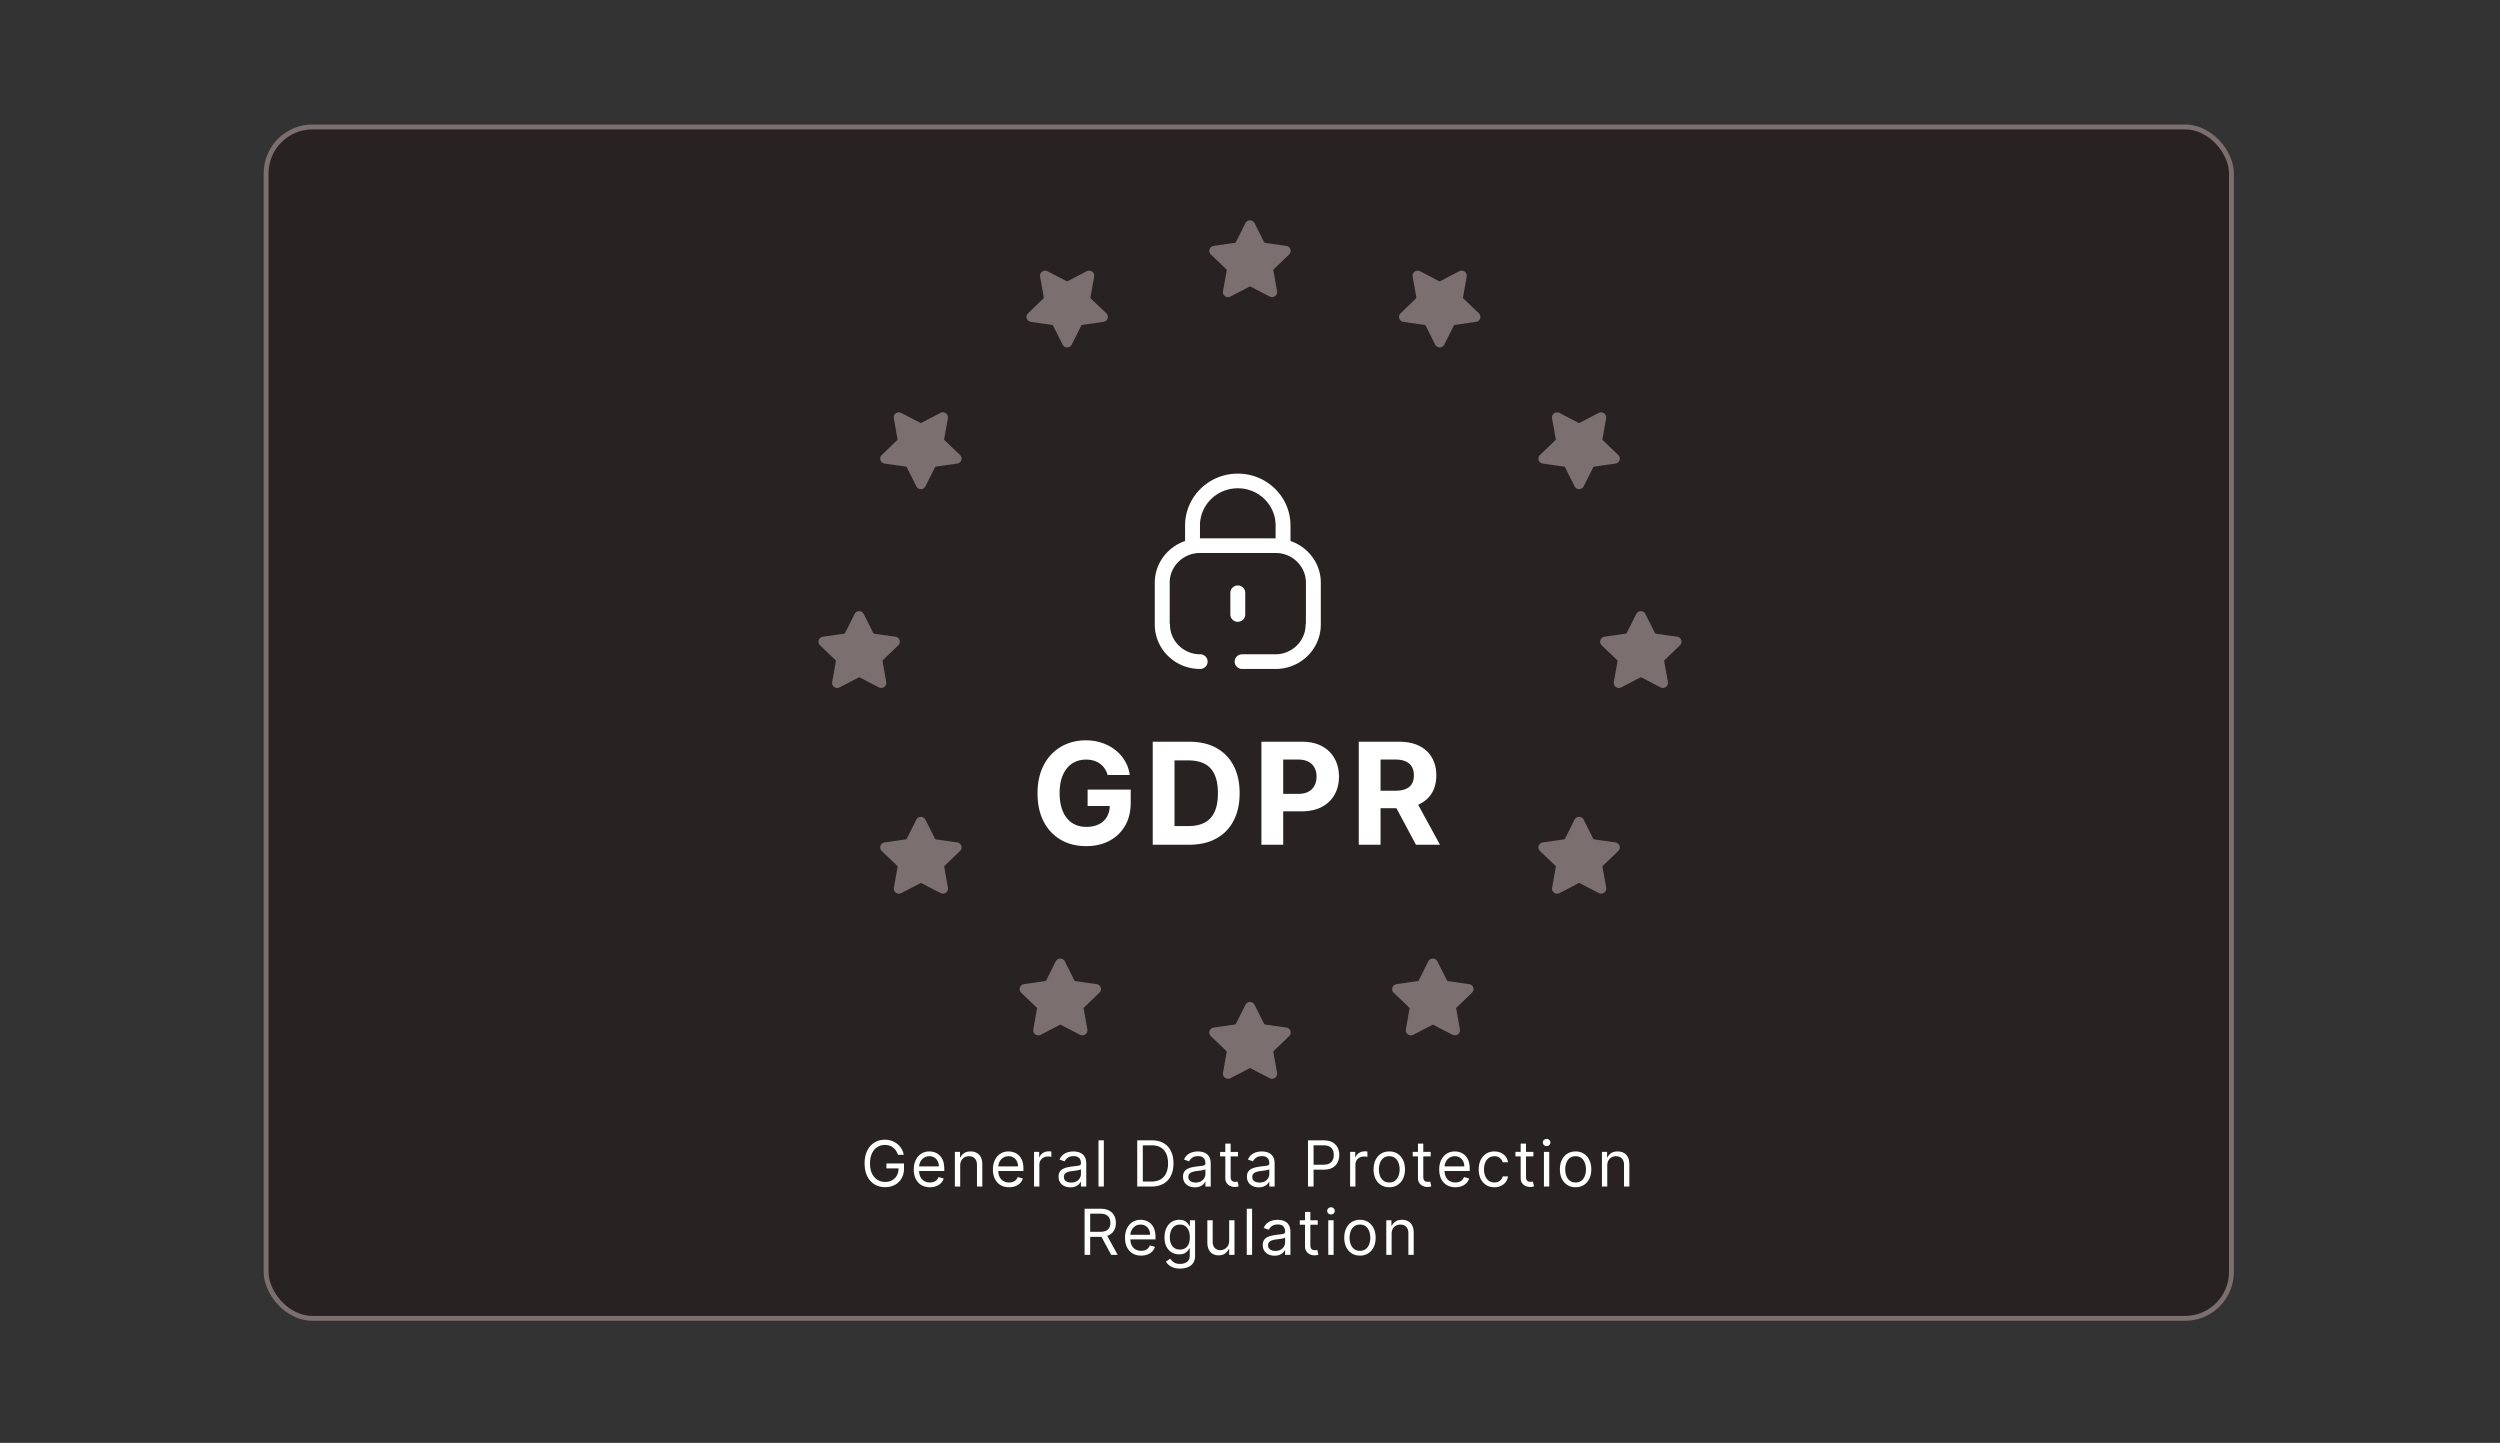 <svg xmlns="http://www.w3.org/2000/svg" width="1024" height="591" fill="none"><rect width="100%" height="100%" fill="#333333" stroke="none"/><rect width="805" height="488" x="109" y="52" fill="#292222" stroke="#7C6F6F" stroke-width="2" rx="19"/><path fill="#fff" fill-rule="evenodd" d="M507.041 200h-.069c-8.501 0-15.425 6.776-15.466 15.136v5.372h30.984v-5.304c0-8.384-6.932-15.204-15.449-15.204zm21.547 15.204v6.388c7.2 2.484 12.412 9.16 12.412 17.084v17.156c0 10.02-8.286 18.168-18.47 18.168h-13.761c-1.684 0-3.05-1.344-3.05-3s1.366-3 3.05-3h13.643c6.822 0 12.368-5.456 12.368-12.168 0-.146.038-.279.076-.411.016-.056.032-.112.046-.169v-16.576c0-6.712-5.55-12.168-12.372-12.168h-31.06c-6.822 0-12.372 5.456-12.372 12.168v16.576c.013.061.03.121.047.182.035.128.071.256.071.398 0 6.712 5.55 12.168 12.372 12.168 1.683 0 3.049 1.344 3.049 3s-1.366 3-3.049 3c-.015 0-.028-.002-.041-.004-.013-.002-.026-.004-.041-.004-.006 0-.012.002-.018.004a.058.058 0 0 1-.018.004c-10.184 0-18.47-8.148-18.47-18.168v-17.156c0-7.924 5.208-14.6 12.408-17.084v-6.388c.053-11.752 9.713-21.204 21.551-21.204h.094c11.867 0 21.535 9.512 21.535 21.204zm-18.54 27.607v8.884c0 1.656-1.366 3-3.049 3-1.683 0-3.049-1.344-3.049-3v-8.884c0-1.656 1.366-3 3.049-3 1.683 0 3.049 1.344 3.049 3z" clip-rule="evenodd"/><path fill="#7C6F6F" fill-rule="evenodd" stroke="#7C6F6F" stroke-linecap="round" stroke-linejoin="round" stroke-width="1.5" d="m513.195 91.736 3.881 7.749c.193.39.567.662 1.001.727l8.686 1.247c.352.046.67.23.885.511a1.277 1.277 0 0 1-.142 1.717l-6.292 6.055a1.25 1.25 0 0 0-.379 1.156l1.517 8.536a1.311 1.311 0 0 1-1.092 1.485 1.437 1.437 0 0 1-.864-.134l-7.747-4.022a1.305 1.305 0 0 0-1.243 0l-7.798 4.051c-.651.325-1.44.08-1.793-.547a1.308 1.308 0 0 1-.137-.833l1.516-8.536a1.3 1.3 0 0 0-.378-1.156l-6.342-6.056a1.304 1.304 0 0 1-.003-1.855l.003-.003c.212-.191.474-.32.757-.369l8.686-1.247a1.37 1.37 0 0 0 1.001-.727l3.882-7.75c.154-.315.431-.556.767-.666a1.336 1.336 0 0 1 1.021.072c.261.13.473.338.607.595zm0 320.17 3.881 7.749c.193.391.567.662 1.001.727l8.686 1.247c.352.046.67.23.885.511a1.277 1.277 0 0 1-.142 1.717l-6.292 6.056a1.247 1.247 0 0 0-.379 1.155l1.517 8.536a1.313 1.313 0 0 1-1.092 1.486 1.452 1.452 0 0 1-.864-.134l-7.747-4.023a1.305 1.305 0 0 0-1.243 0l-7.798 4.051c-.651.325-1.44.08-1.793-.547a1.307 1.307 0 0 1-.137-.833l1.516-8.536a1.297 1.297 0 0 0-.378-1.155l-6.342-6.057a1.304 1.304 0 0 1-.003-1.855l.003-.003c.212-.191.474-.32.757-.369l8.686-1.247a1.37 1.37 0 0 0 1.001-.727l3.882-7.749c.154-.315.431-.557.767-.667a1.337 1.337 0 0 1 1.021.072c.261.13.473.338.607.595zM673.28 251.821l3.881 7.749c.193.391.567.662 1.001.727l8.686 1.247c.352.046.67.23.885.511a1.277 1.277 0 0 1-.142 1.717l-6.292 6.056a1.247 1.247 0 0 0-.379 1.155l1.516 8.536c.106.71-.38 1.369-1.091 1.486a1.452 1.452 0 0 1-.864-.134l-7.747-4.023a1.305 1.305 0 0 0-1.243 0l-7.798 4.051c-.651.325-1.44.08-1.793-.547a1.307 1.307 0 0 1-.137-.833l1.516-8.536a1.3 1.3 0 0 0-.378-1.155l-6.342-6.057a1.304 1.304 0 0 1-.003-1.855l.003-.003c.211-.191.474-.32.757-.369l8.686-1.247a1.37 1.37 0 0 0 1.001-.727l3.882-7.749c.154-.315.431-.557.767-.667a1.337 1.337 0 0 1 1.021.072c.261.13.473.338.607.595zm-320.17 0 3.881 7.749c.193.391.567.662 1.001.727l8.686 1.247c.352.046.67.23.885.511a1.277 1.277 0 0 1-.142 1.717l-6.292 6.056a1.247 1.247 0 0 0-.379 1.155l1.517 8.536a1.313 1.313 0 0 1-1.092 1.486 1.452 1.452 0 0 1-.864-.134l-7.747-4.023a1.305 1.305 0 0 0-1.243 0l-7.798 4.051c-.651.325-1.44.08-1.793-.547a1.307 1.307 0 0 1-.137-.833l1.516-8.536a1.297 1.297 0 0 0-.378-1.155l-6.342-6.057a1.304 1.304 0 0 1-.003-1.855l.003-.003c.212-.191.474-.32.757-.369l8.686-1.247a1.37 1.37 0 0 0 1.001-.727l3.882-7.749c.154-.315.431-.557.767-.667a1.337 1.337 0 0 1 1.021.072c.261.13.473.338.607.595zm25.276 84.255 3.881 7.749c.193.391.567.662 1.001.727l8.686 1.247c.352.046.67.23.885.511a1.276 1.276 0 0 1-.142 1.717l-6.292 6.056a1.253 1.253 0 0 0-.379 1.156l1.517 8.535c.105.71-.38 1.369-1.092 1.486a1.453 1.453 0 0 1-.864-.134l-7.747-4.023a1.305 1.305 0 0 0-1.243 0l-7.798 4.051a1.36 1.36 0 0 1-1.793-.547 1.314 1.314 0 0 1-.137-.833l1.517-8.535a1.3 1.3 0 0 0-.379-1.156l-6.342-6.057a1.304 1.304 0 0 1-.003-1.855c.002 0 .002-.001.003-.003.212-.191.475-.32.758-.369l8.686-1.247a1.367 1.367 0 0 0 1.001-.727l3.881-7.749c.154-.315.431-.557.767-.667a1.335 1.335 0 0 1 1.022.073c.261.129.472.337.606.594zm57.106 58.043 3.882 7.749c.192.391.566.662 1.001.727l8.686 1.247c.351.046.67.23.885.511a1.277 1.277 0 0 1-.142 1.717l-6.292 6.055a1.25 1.25 0 0 0-.379 1.156l1.516 8.536a1.31 1.31 0 0 1-1.091 1.485 1.437 1.437 0 0 1-.864-.134l-7.747-4.022a1.305 1.305 0 0 0-1.243 0l-7.798 4.051c-.651.325-1.44.08-1.794-.547a1.314 1.314 0 0 1-.136-.833l1.516-8.536a1.3 1.3 0 0 0-.379-1.156l-6.341-6.056a1.304 1.304 0 0 1-.003-1.855l.003-.003c.211-.191.474-.32.757-.369l8.686-1.247a1.37 1.37 0 0 0 1.001-.727l3.881-7.749a1.31 1.31 0 0 1 .767-.667 1.34 1.34 0 0 1 1.022.072c.261.13.473.338.606.595zm152.596 0 3.882 7.749c.192.391.566.662 1.001.727l8.685 1.247c.352.046.67.23.885.511a1.277 1.277 0 0 1-.141 1.717l-6.293 6.055a1.254 1.254 0 0 0-.379 1.156l1.517 8.536a1.31 1.31 0 0 1-1.092 1.485 1.438 1.438 0 0 1-.864-.134l-7.747-4.022a1.305 1.305 0 0 0-1.243 0l-7.797 4.051a1.362 1.362 0 0 1-1.794-.547 1.321 1.321 0 0 1-.137-.833l1.517-8.536a1.303 1.303 0 0 0-.379-1.156l-6.342-6.056a1.305 1.305 0 0 1-.003-1.855c.002 0 .002-.001.003-.003.212-.191.475-.32.758-.369l8.686-1.247a1.37 1.37 0 0 0 1.001-.727l3.881-7.749c.155-.316.431-.557.767-.667a1.34 1.34 0 0 1 1.022.072c.261.13.473.338.606.595zm59.915-58.043 3.882 7.749c.192.391.566.662 1.001.727l8.685 1.247c.352.046.67.23.885.511a1.277 1.277 0 0 1-.141 1.717l-6.293 6.056a1.25 1.25 0 0 0-.378 1.156l1.516 8.535c.105.71-.38 1.369-1.092 1.486a1.453 1.453 0 0 1-.864-.134l-7.747-4.023a1.303 1.303 0 0 0-1.242 0l-7.798 4.051a1.362 1.362 0 0 1-1.794-.547 1.32 1.32 0 0 1-.137-.833l1.517-8.535a1.3 1.3 0 0 0-.379-1.156l-6.342-6.057a1.305 1.305 0 0 1-.003-1.855c.002 0 .002-.001.003-.003.212-.191.475-.32.758-.369l8.686-1.247a1.367 1.367 0 0 0 1.001-.727l3.881-7.749a1.335 1.335 0 0 1 1.789-.594c.261.129.473.337.606.594zm-2.389-137.216-3.881-7.749a1.334 1.334 0 0 0-1.001-.727l-8.686-1.247a1.33 1.33 0 0 1-.885-.511 1.276 1.276 0 0 1 .142-1.717l6.292-6.056c.318-.295.461-.733.379-1.156l-1.517-8.535a1.312 1.312 0 0 1 1.092-1.486c.296-.045.598.002.864.134l7.747 4.023c.388.21.856.21 1.243 0l7.798-4.051c.65-.325 1.44-.08 1.793.547.135.254.185.547.137.833l-1.517 8.535a1.3 1.3 0 0 0 .379 1.156l6.342 6.057c.517.511.519 1.341.003 1.855-.002 0-.002.001-.003.003-.212.191-.475.32-.758.369l-8.686 1.247a1.367 1.367 0 0 0-1.001.727l-3.881 7.749a1.308 1.308 0 0 1-.767.667 1.335 1.335 0 0 1-1.022-.073 1.365 1.365 0 0 1-.606-.594zm-57.106-58.043-3.882-7.748a1.329 1.329 0 0 0-1.001-.727l-8.686-1.248a1.33 1.33 0 0 1-.885-.511 1.277 1.277 0 0 1 .142-1.717l6.292-6.055c.319-.295.462-.733.379-1.156l-1.516-8.536a1.311 1.311 0 0 1 1.091-1.485c.296-.046.599.001.864.134l7.747 4.023a1.31 1.31 0 0 0 1.243 0l7.798-4.052a1.363 1.363 0 0 1 1.794.548c.135.254.184.547.136.832l-1.516 8.536a1.3 1.3 0 0 0 .379 1.156l6.341 6.057c.517.511.519 1.34.003 1.854l-.003.003c-.211.191-.474.32-.757.369l-8.686 1.248c-.431.069-.805.34-1.001.727l-3.881 7.748a1.31 1.31 0 0 1-.767.667 1.34 1.34 0 0 1-1.022-.072 1.362 1.362 0 0 1-.606-.595zm-152.596 0-3.882-7.748a1.329 1.329 0 0 0-1.001-.727l-8.685-1.248a1.327 1.327 0 0 1-.885-.511 1.277 1.277 0 0 1 .141-1.717l6.293-6.055c.318-.295.461-.733.379-1.156l-1.517-8.536a1.311 1.311 0 0 1 1.092-1.485c.296-.046.598.001.864.134l7.747 4.023a1.31 1.31 0 0 0 1.243 0l7.797-4.052a1.363 1.363 0 0 1 1.794.548c.135.254.184.547.137.832l-1.517 8.536c-.073.423.069.856.379 1.156l6.342 6.057c.517.511.518 1.34.003 1.854-.002 0-.002.002-.003.003-.212.191-.475.32-.758.369l-8.686 1.248c-.431.069-.805.34-1.001.727l-3.881 7.748a1.307 1.307 0 0 1-.767.667 1.34 1.34 0 0 1-1.022-.072 1.362 1.362 0 0 1-.606-.595zm-59.915 58.043-3.882-7.749a1.331 1.331 0 0 0-1.001-.727l-8.685-1.247a1.33 1.33 0 0 1-.885-.511 1.277 1.277 0 0 1 .141-1.717l6.293-6.056a1.25 1.25 0 0 0 .378-1.156l-1.516-8.535a1.312 1.312 0 0 1 1.092-1.486c.296-.045.598.002.864.134l7.747 4.023c.388.21.856.21 1.243 0l7.797-4.051a1.362 1.362 0 0 1 1.794.547c.135.254.184.547.137.833l-1.517 8.535a1.3 1.3 0 0 0 .379 1.156l6.342 6.057c.517.511.518 1.341.003 1.855-.002 0-.002.001-.003.003-.212.191-.475.32-.758.369l-8.686 1.247a1.367 1.367 0 0 0-1.001.727l-3.881 7.749a1.335 1.335 0 0 1-1.789.594 1.36 1.36 0 0 1-.606-.594z" clip-rule="evenodd"/><path fill="#fff" d="M453.689 317.453c-.289-1.002-.694-1.888-1.216-2.657a7.477 7.477 0 0 0-1.915-1.977 8.243 8.243 0 0 0-2.554-1.257c-.948-.288-1.998-.432-3.151-.432-2.156 0-4.051.535-5.685 1.607-1.62 1.071-2.884 2.629-3.79 4.675-.906 2.032-1.359 4.517-1.359 7.456 0 2.938.446 5.437 1.339 7.497.892 2.06 2.155 3.632 3.789 4.717 1.634 1.071 3.564 1.606 5.788 1.606 2.019 0 3.742-.357 5.17-1.071 1.442-.728 2.54-1.751 3.295-3.069.769-1.318 1.154-2.876 1.154-4.675l1.812.268h-10.875v-6.715h17.651v5.314c0 3.707-.782 6.893-2.348 9.557-1.565 2.65-3.721 4.696-6.467 6.138-2.746 1.428-5.891 2.142-9.433 2.142-3.955 0-7.429-.872-10.422-2.616-2.993-1.758-5.328-4.25-7.003-7.477-1.661-3.24-2.492-7.085-2.492-11.534 0-3.419.494-6.467 1.483-9.145 1.002-2.691 2.403-4.97 4.202-6.838a18.147 18.147 0 0 1 6.282-4.263c2.389-.975 4.977-1.463 7.764-1.463 2.39 0 4.614.351 6.674 1.051 2.059.686 3.886 1.661 5.478 2.925a15.82 15.82 0 0 1 3.934 4.51c1.017 1.73 1.669 3.639 1.957 5.726h-9.062zM487.115 346h-14.954v-42.182h15.077c4.243 0 7.896.845 10.958 2.534 3.062 1.675 5.416 4.085 7.064 7.229 1.662 3.144 2.492 6.907 2.492 11.287 0 4.394-.83 8.17-2.492 11.328-1.648 3.158-4.016 5.582-7.106 7.271-3.075 1.689-6.755 2.533-11.039 2.533zm-6.035-7.641h5.664c2.636 0 4.854-.467 6.653-1.401 1.812-.947 3.171-2.41 4.078-4.387.92-1.991 1.38-4.559 1.38-7.703 0-3.117-.46-5.664-1.38-7.641-.907-1.978-2.259-3.433-4.058-4.367-1.799-.934-4.016-1.4-6.653-1.4h-5.684v26.899zM516.679 346v-42.182h16.642c3.199 0 5.925.611 8.177 1.833 2.252 1.209 3.968 2.891 5.149 5.046 1.194 2.142 1.792 4.614 1.792 7.415s-.604 5.273-1.813 7.415c-1.208 2.142-2.959 3.81-5.252 5.005-2.279 1.195-5.039 1.792-8.28 1.792h-10.607v-7.147h9.165c1.717 0 3.131-.295 4.243-.886 1.126-.604 1.964-1.435 2.513-2.492.563-1.071.845-2.3.845-3.687 0-1.4-.282-2.622-.845-3.666-.549-1.057-1.387-1.874-2.513-2.451-1.126-.59-2.554-.886-4.284-.886h-6.014V346h-8.918zm39.872 0v-42.182h16.643c3.185 0 5.904.57 8.156 1.71 2.265 1.126 3.989 2.725 5.17 4.799 1.194 2.059 1.791 4.483 1.791 7.27 0 2.801-.604 5.211-1.812 7.23-1.208 2.004-2.959 3.542-5.252 4.613-2.28 1.071-5.04 1.607-8.28 1.607h-11.143v-7.168h9.701c1.703 0 3.117-.233 4.243-.7 1.126-.467 1.964-1.167 2.513-2.101.563-.934.844-2.094.844-3.481 0-1.4-.281-2.581-.844-3.542-.549-.961-1.394-1.689-2.533-2.184-1.126-.508-2.548-.762-4.264-.762h-6.014V346h-8.919zm22.78-19.196L589.815 346h-9.845l-10.257-19.196h9.618zM367.808 473a6.635 6.635 0 0 0-.804-1.671 5.155 5.155 0 0 0-1.172-1.274 4.93 4.93 0 0 0-1.533-.804 6.123 6.123 0 0 0-1.883-.277c-1.121 0-2.139.29-3.056.868-.918.579-1.647 1.431-2.189 2.558-.541 1.126-.812 2.508-.812 4.145 0 1.638.274 3.02.822 4.146.547 1.126 1.289 1.979 2.225 2.558.935.578 1.988.867 3.157.867 1.084 0 2.038-.23 2.863-.692a4.903 4.903 0 0 0 1.938-1.976c.468-.855.702-1.862.702-3.019l.702.148h-5.688v-2.032h7.202v2.032c0 1.557-.332 2.911-.997 4.062a6.895 6.895 0 0 1-2.733 2.678c-1.157.628-2.487.942-3.989.942-1.674 0-3.145-.394-4.413-1.182-1.262-.788-2.247-1.908-2.955-3.361-.701-1.453-1.052-3.176-1.052-5.171 0-1.495.2-2.84.6-4.034.406-1.201.979-2.222 1.717-3.066a7.523 7.523 0 0 1 2.623-1.939c1.009-.449 2.12-.674 3.333-.674.997 0 1.926.151 2.788.453.868.295 1.64.717 2.317 1.265a7.191 7.191 0 0 1 1.709 1.948c.455.751.769 1.585.941 2.502h-2.363zm13.086 13.295c-1.366 0-2.545-.301-3.536-.904-.985-.61-1.745-1.459-2.28-2.549-.53-1.095-.794-2.369-.794-3.822 0-1.453.264-2.733.794-3.841.535-1.114 1.28-1.982 2.234-2.604.96-.628 2.08-.941 3.361-.941.738 0 1.468.123 2.188.369.72.246 1.376.646 1.967 1.2.591.548 1.061 1.274 1.412 2.179.351.905.527 2.019.527 3.342v.924h-10.932v-1.884h8.716c0-.8-.16-1.514-.481-2.142a3.607 3.607 0 0 0-1.348-1.486c-.578-.364-1.261-.545-2.049-.545-.868 0-1.619.215-2.253.646a4.259 4.259 0 0 0-1.45 1.662 4.89 4.89 0 0 0-.507 2.198v1.255c0 1.071.184 1.979.554 2.724.375.739.895 1.302 1.56 1.69.665.381 1.437.572 2.317.572.573 0 1.09-.08 1.551-.24a3.312 3.312 0 0 0 1.21-.739c.339-.332.6-.744.785-1.237l2.105.591a4.678 4.678 0 0 1-1.117 1.884c-.523.535-1.17.954-1.939 1.255-.77.296-1.634.443-2.595.443zm12.406-8.826V486h-2.179v-14.182h2.105v2.216h.185a4.049 4.049 0 0 1 1.514-1.736c.677-.443 1.551-.664 2.622-.664.961 0 1.801.196 2.521.59.72.388 1.28.979 1.68 1.773.4.788.6 1.785.6 2.992V486h-2.179v-8.864c0-1.114-.289-1.982-.867-2.603-.579-.628-1.373-.942-2.383-.942-.695 0-1.317.151-1.865.452a3.243 3.243 0 0 0-1.283 1.321c-.314.578-.471 1.28-.471 2.105zm20.016 8.826c-1.366 0-2.545-.301-3.536-.904-.985-.61-1.745-1.459-2.281-2.549-.529-1.095-.794-2.369-.794-3.822 0-1.453.265-2.733.794-3.841.536-1.114 1.281-1.982 2.235-2.604.96-.628 2.08-.941 3.361-.941.738 0 1.468.123 2.188.369.72.246 1.375.646 1.966 1.2.591.548 1.062 1.274 1.413 2.179.351.905.526 2.019.526 3.342v.924h-10.932v-1.884h8.716c0-.8-.16-1.514-.48-2.142a3.613 3.613 0 0 0-1.348-1.486c-.578-.364-1.262-.545-2.049-.545-.868 0-1.619.215-2.253.646a4.259 4.259 0 0 0-1.45 1.662 4.89 4.89 0 0 0-.508 2.198v1.255c0 1.071.185 1.979.554 2.724.376.739.896 1.302 1.561 1.69.664.381 1.437.572 2.317.572.573 0 1.09-.08 1.551-.24a3.312 3.312 0 0 0 1.21-.739c.338-.332.6-.744.785-1.237l2.105.591a4.678 4.678 0 0 1-1.117 1.884c-.524.535-1.17.954-1.939 1.255-.77.296-1.635.443-2.595.443zm10.227-.295v-14.182h2.105v2.142h.148c.258-.701.726-1.271 1.403-1.708.677-.437 1.441-.655 2.29-.655.16 0 .36.003.6.009.24.006.422.015.545.028v2.215a6.763 6.763 0 0 0-.508-.083 5.001 5.001 0 0 0-.822-.064c-.689 0-1.305.144-1.846.434a3.266 3.266 0 0 0-1.274 1.181c-.308.499-.462 1.068-.462 1.709V486h-2.179zm14.887.332c-.899 0-1.714-.169-2.447-.507a4.208 4.208 0 0 1-1.745-1.487c-.431-.652-.646-1.44-.646-2.364 0-.812.16-1.471.48-1.975.32-.511.748-.911 1.283-1.201a6.783 6.783 0 0 1 1.773-.646 21.444 21.444 0 0 1 1.967-.351c.862-.111 1.56-.194 2.096-.249.541-.062.935-.163 1.182-.305.252-.141.378-.388.378-.738v-.074c0-.911-.249-1.619-.748-2.124-.492-.505-1.24-.757-2.243-.757-1.041 0-1.856.228-2.447.683-.591.456-1.007.942-1.247 1.459l-2.068-.739c.37-.861.862-1.532 1.478-2.012a5.519 5.519 0 0 1 2.031-1.016 8.428 8.428 0 0 1 2.179-.295c.455 0 .978.055 1.569.166a5.02 5.02 0 0 1 1.727.655c.56.333 1.025.834 1.394 1.505.369.671.554 1.57.554 2.696V486h-2.179v-1.92h-.111c-.147.307-.394.637-.738.987-.345.351-.804.65-1.376.896-.572.246-1.271.369-2.096.369zm.332-1.957c.862 0 1.589-.169 2.179-.508.597-.338 1.047-.775 1.348-1.311a3.339 3.339 0 0 0 .462-1.69v-1.994c-.092.111-.295.213-.609.305-.308.086-.665.163-1.071.231-.4.061-.791.117-1.173.166-.375.043-.68.08-.914.111a8.346 8.346 0 0 0-1.588.36c-.486.16-.88.403-1.182.729-.295.32-.443.757-.443 1.311 0 .757.28 1.33.84 1.718.566.381 1.284.572 2.151.572zm13.364-17.284V486h-2.179v-18.909h2.179zM471.64 486h-5.835v-18.909h6.094c1.834 0 3.404.378 4.709 1.136 1.305.751 2.305 1.831 3 3.24.696 1.404 1.044 3.084 1.044 5.042 0 1.969-.351 3.665-1.053 5.087-.702 1.416-1.723 2.505-3.065 3.268-1.342.757-2.973 1.136-4.894 1.136zm-3.545-2.031h3.398c1.563 0 2.859-.302 3.887-.905s1.794-1.462 2.299-2.576c.504-1.114.757-2.441.757-3.979 0-1.527-.25-2.841-.748-3.943-.499-1.108-1.244-1.957-2.235-2.548-.991-.597-2.225-.896-3.702-.896h-3.656v14.847zm21.315 2.363c-.898 0-1.714-.169-2.446-.507a4.196 4.196 0 0 1-1.745-1.487c-.431-.652-.647-1.44-.647-2.364 0-.812.16-1.471.48-1.975a3.4 3.4 0 0 1 1.284-1.201 6.756 6.756 0 0 1 1.773-.646 21.423 21.423 0 0 1 1.966-.351 85.98 85.98 0 0 1 2.096-.249c.542-.062.936-.163 1.182-.305.252-.141.378-.388.378-.738v-.074c0-.911-.249-1.619-.747-2.124-.493-.505-1.241-.757-2.244-.757-1.04 0-1.856.228-2.447.683-.591.456-1.006.942-1.246 1.459l-2.068-.739c.369-.861.861-1.532 1.477-2.012a5.534 5.534 0 0 1 2.031-1.016 8.434 8.434 0 0 1 2.179-.295c.456 0 .979.055 1.57.166a5.015 5.015 0 0 1 1.726.655c.56.333 1.025.834 1.394 1.505.37.671.554 1.57.554 2.696V486h-2.179v-1.92h-.11c-.148.307-.394.637-.739.987-.345.351-.803.65-1.376.896-.572.246-1.271.369-2.096.369zm.333-1.957c.862 0 1.588-.169 2.179-.508.597-.338 1.046-.775 1.348-1.311a3.338 3.338 0 0 0 .461-1.69v-1.994c-.092.111-.295.213-.609.305-.308.086-.665.163-1.071.231-.4.061-.791.117-1.173.166-.375.043-.68.08-.914.111a8.364 8.364 0 0 0-1.588.36c-.486.16-.88.403-1.182.729-.295.32-.443.757-.443 1.311 0 .757.28 1.33.84 1.718.567.381 1.284.572 2.152.572zm17.352-12.557v1.847h-7.349v-1.847h7.349zm-5.207-3.398h2.179v13.518c0 .615.089 1.077.267 1.384.185.302.419.505.702.61.289.098.594.148.914.148.24 0 .437-.013.591-.037l.369-.074.444 1.957a4.308 4.308 0 0 1-.619.166c-.265.062-.6.093-1.006.093a4.397 4.397 0 0 1-1.81-.397 3.596 3.596 0 0 1-1.459-1.21c-.381-.542-.572-1.225-.572-2.05V468.42zm13.698 17.912c-.899 0-1.714-.169-2.447-.507a4.208 4.208 0 0 1-1.745-1.487c-.431-.652-.646-1.44-.646-2.364 0-.812.16-1.471.48-1.975.32-.511.748-.911 1.284-1.201a6.762 6.762 0 0 1 1.772-.646 21.444 21.444 0 0 1 1.967-.351c.862-.111 1.56-.194 2.096-.249.541-.062.935-.163 1.182-.305.252-.141.378-.388.378-.738v-.074c0-.911-.249-1.619-.748-2.124-.492-.505-1.24-.757-2.243-.757-1.041 0-1.856.228-2.447.683-.591.456-1.006.942-1.247 1.459l-2.068-.739c.37-.861.862-1.532 1.478-2.012a5.519 5.519 0 0 1 2.031-1.016 8.428 8.428 0 0 1 2.179-.295c.455 0 .978.055 1.569.166a5.02 5.02 0 0 1 1.727.655c.56.333 1.025.834 1.394 1.505.369.671.554 1.57.554 2.696V486h-2.179v-1.92h-.111c-.147.307-.394.637-.738.987-.345.351-.804.65-1.376.896-.572.246-1.271.369-2.096.369zm.332-1.957c.862 0 1.589-.169 2.179-.508.598-.338 1.047-.775 1.348-1.311a3.339 3.339 0 0 0 .462-1.69v-1.994c-.092.111-.295.213-.609.305-.308.086-.665.163-1.071.231-.4.061-.791.117-1.173.166-.375.043-.68.08-.914.111a8.346 8.346 0 0 0-1.588.36c-.486.16-.88.403-1.182.729-.295.32-.443.757-.443 1.311 0 .757.28 1.33.84 1.718.566.381 1.284.572 2.151.572zM535.751 486v-18.909h6.389c1.484 0 2.696.268 3.638.803.948.53 1.65 1.247 2.105 2.151.456.905.683 1.915.683 3.029 0 1.114-.227 2.127-.683 3.038-.449.91-1.145 1.637-2.086 2.178-.942.536-2.149.804-3.62.804h-4.579v-2.032h4.505c1.016 0 1.832-.175 2.447-.526.616-.351 1.062-.825 1.339-1.422.283-.603.425-1.283.425-2.04 0-.757-.142-1.434-.425-2.031-.277-.597-.726-1.065-1.348-1.404-.622-.344-1.447-.517-2.475-.517h-4.025V486h-2.29zM553 486v-14.182h2.105v2.142h.147c.259-.701.727-1.271 1.404-1.708.677-.437 1.44-.655 2.29-.655.16 0 .36.003.6.009.24.006.421.015.544.028v2.215a6.701 6.701 0 0 0-.507-.083 5.019 5.019 0 0 0-.822-.064c-.689 0-1.305.144-1.847.434a3.28 3.28 0 0 0-1.274 1.181c-.308.499-.461 1.068-.461 1.709V486H553zm16.043.295c-1.28 0-2.403-.304-3.37-.914-.96-.609-1.711-1.461-2.253-2.557-.535-1.096-.803-2.376-.803-3.841 0-1.477.268-2.767.803-3.869.542-1.101 1.293-1.957 2.253-2.566.967-.61 2.09-.914 3.37-.914 1.28 0 2.401.304 3.361.914.966.609 1.717 1.465 2.253 2.566.541 1.102.812 2.392.812 3.869 0 1.465-.271 2.745-.812 3.841-.536 1.096-1.287 1.948-2.253 2.557-.96.61-2.081.914-3.361.914zm0-1.957c.973 0 1.773-.249 2.401-.748.628-.498 1.092-1.154 1.394-1.966a7.524 7.524 0 0 0 .452-2.641c0-.948-.15-1.831-.452-2.65-.302-.819-.766-1.48-1.394-1.985-.628-.505-1.428-.757-2.401-.757-.972 0-1.773.252-2.4.757-.628.505-1.093 1.166-1.395 1.985a7.622 7.622 0 0 0-.452 2.65c0 .948.151 1.828.452 2.641.302.812.767 1.468 1.395 1.966.627.499 1.428.748 2.4.748zm16.96-12.52v1.847h-7.349v-1.847h7.349zm-5.207-3.398h2.179v13.518c0 .615.089 1.077.267 1.384.185.302.419.505.702.61.289.098.594.148.914.148.24 0 .437-.013.591-.037l.369-.074.444 1.957a4.308 4.308 0 0 1-.619.166c-.265.062-.6.093-1.006.093a4.397 4.397 0 0 1-1.81-.397 3.596 3.596 0 0 1-1.459-1.21c-.382-.542-.572-1.225-.572-2.05V468.42zm15.318 17.875c-1.366 0-2.545-.301-3.536-.904-.985-.61-1.745-1.459-2.28-2.549-.53-1.095-.794-2.369-.794-3.822 0-1.453.264-2.733.794-3.841.535-1.114 1.28-1.982 2.234-2.604.96-.628 2.081-.941 3.361-.941.738 0 1.468.123 2.188.369.72.246 1.376.646 1.967 1.2.591.548 1.061 1.274 1.412 2.179.351.905.527 2.019.527 3.342v.924h-10.932v-1.884h8.716c0-.8-.16-1.514-.48-2.142a3.62 3.62 0 0 0-1.348-1.486c-.579-.364-1.262-.545-2.05-.545-.868 0-1.619.215-2.253.646a4.259 4.259 0 0 0-1.45 1.662 4.89 4.89 0 0 0-.507 2.198v1.255c0 1.071.184 1.979.554 2.724.375.739.895 1.302 1.56 1.69.665.381 1.437.572 2.317.572.573 0 1.09-.08 1.552-.24a3.308 3.308 0 0 0 1.209-.739c.339-.332.6-.744.785-1.237l2.105.591a4.678 4.678 0 0 1-1.117 1.884c-.523.535-1.17.954-1.939 1.255-.77.296-1.634.443-2.595.443zm15.989 0c-1.33 0-2.475-.313-3.435-.941-.96-.628-1.699-1.493-2.216-2.595-.517-1.102-.776-2.36-.776-3.776 0-1.44.265-2.711.795-3.813.535-1.108 1.28-1.973 2.234-2.595.96-.628 2.08-.941 3.361-.941.997 0 1.896.184 2.696.554.8.369 1.455.886 1.966 1.551.511.664.828 1.44.951 2.326H615.5c-.166-.646-.535-1.218-1.108-1.717-.566-.505-1.329-.757-2.289-.757-.85 0-1.595.221-2.235.665-.634.437-1.129 1.055-1.486 1.856-.351.794-.527 1.726-.527 2.797 0 1.096.173 2.05.517 2.862.351.813.844 1.444 1.478 1.893.64.449 1.391.674 2.253.674.566 0 1.08-.098 1.542-.295a3.189 3.189 0 0 0 1.172-.85c.32-.369.548-.812.683-1.329h2.179a5.039 5.039 0 0 1-.914 2.262c-.48.664-1.117 1.194-1.911 1.588-.788.388-1.705.581-2.751.581zm15.969-14.477v1.847h-7.349v-1.847h7.349zm-5.207-3.398h2.179v13.518c0 .615.089 1.077.268 1.384.184.302.418.505.701.61.29.098.594.148.914.148.24 0 .437-.013.591-.037l.37-.074.443 1.957a4.308 4.308 0 0 1-.619.166c-.264.062-.6.093-1.006.093a4.397 4.397 0 0 1-1.81-.397 3.596 3.596 0 0 1-1.459-1.21c-.381-.542-.572-1.225-.572-2.05V468.42zM632.39 486v-14.182h2.179V486h-2.179zm1.108-16.545c-.425 0-.791-.145-1.099-.434a1.397 1.397 0 0 1-.452-1.044c0-.406.151-.754.452-1.043a1.551 1.551 0 0 1 1.099-.434c.425 0 .788.145 1.089.434.308.289.462.637.462 1.043 0 .407-.154.754-.462 1.044a1.516 1.516 0 0 1-1.089.434zm11.863 16.84c-1.28 0-2.403-.304-3.37-.914-.96-.609-1.711-1.461-2.253-2.557-.535-1.096-.803-2.376-.803-3.841 0-1.477.268-2.767.803-3.869.542-1.101 1.293-1.957 2.253-2.566.967-.61 2.09-.914 3.37-.914 1.281 0 2.401.304 3.361.914.966.609 1.717 1.465 2.253 2.566.542 1.102.812 2.392.812 3.869 0 1.465-.27 2.745-.812 3.841-.536 1.096-1.287 1.948-2.253 2.557-.96.61-2.08.914-3.361.914zm0-1.957c.973 0 1.773-.249 2.401-.748.628-.498 1.092-1.154 1.394-1.966a7.524 7.524 0 0 0 .452-2.641c0-.948-.15-1.831-.452-2.65-.302-.819-.766-1.48-1.394-1.985-.628-.505-1.428-.757-2.401-.757-.972 0-1.772.252-2.4.757-.628.505-1.093 1.166-1.394 1.985a7.6 7.6 0 0 0-.453 2.65c0 .948.151 1.828.453 2.641.301.812.766 1.468 1.394 1.966.628.499 1.428.748 2.4.748zm12.972-6.869V486h-2.179v-14.182h2.105v2.216h.184a4.051 4.051 0 0 1 1.515-1.736c.677-.443 1.551-.664 2.622-.664.96 0 1.8.196 2.52.59.72.388 1.281.979 1.681 1.773.4.788.6 1.785.6 2.992V486h-2.179v-8.864c0-1.114-.289-1.982-.868-2.603-.579-.628-1.373-.942-2.382-.942-.696 0-1.317.151-1.865.452-.542.302-.97.742-1.284 1.321-.314.578-.47 1.28-.47 2.105zM444.249 514v-18.909h6.39c1.477 0 2.69.252 3.637.757.948.499 1.65 1.185 2.106 2.059.455.874.683 1.868.683 2.982s-.228 2.102-.683 2.964c-.456.862-1.155 1.539-2.096 2.031-.942.487-2.145.73-3.61.73h-5.171v-2.069h5.097c1.009 0 1.822-.147 2.437-.443.622-.295 1.071-.714 1.348-1.255.283-.548.425-1.201.425-1.958 0-.757-.142-1.419-.425-1.985-.283-.566-.735-1.003-1.357-1.311-.622-.314-1.443-.471-2.465-.471h-4.026V514h-2.29zm8.901-8.494 4.653 8.494h-2.659l-4.579-8.494h2.585zm14.269 8.789c-1.367 0-2.546-.301-3.537-.904-.985-.61-1.745-1.459-2.28-2.549-.53-1.095-.794-2.369-.794-3.822 0-1.453.264-2.733.794-3.841.535-1.114 1.28-1.982 2.234-2.604.96-.628 2.081-.941 3.361-.941.739 0 1.468.123 2.188.369.72.246 1.376.646 1.967 1.2.591.548 1.062 1.274 1.412 2.179.351.905.527 2.019.527 3.342v.924h-10.932v-1.884h8.716c0-.8-.16-1.514-.48-2.142a3.62 3.62 0 0 0-1.348-1.486c-.579-.364-1.262-.545-2.05-.545-.868 0-1.619.215-2.253.646a4.248 4.248 0 0 0-1.449 1.662 4.877 4.877 0 0 0-.508 2.198v1.255c0 1.071.184 1.979.554 2.724.375.739.895 1.302 1.56 1.69.665.381 1.437.572 2.318.572.572 0 1.089-.08 1.551-.24a3.308 3.308 0 0 0 1.209-.739c.339-.332.6-.744.785-1.237l2.105.591a4.678 4.678 0 0 1-1.117 1.884c-.523.535-1.17.954-1.939 1.255-.769.296-1.634.443-2.594.443zm15.951 5.319c-1.053 0-1.958-.136-2.715-.407-.757-.264-1.388-.615-1.893-1.052a5.794 5.794 0 0 1-1.191-1.385l1.736-1.219c.197.259.446.554.748.887.302.338.714.63 1.237.877.53.252 1.222.378 2.078.378 1.145 0 2.089-.277 2.834-.831.745-.554 1.117-1.422 1.117-2.603v-2.881h-.184c-.16.258-.388.578-.683.96-.29.376-.708.711-1.256 1.006-.542.29-1.274.434-2.198.434-1.144 0-2.172-.27-3.083-.812-.905-.542-1.622-1.33-2.152-2.364-.523-1.034-.784-2.29-.784-3.767 0-1.452.255-2.717.766-3.795.511-1.083 1.222-1.92 2.133-2.511.911-.597 1.963-.895 3.157-.895.924 0 1.656.153 2.198.461.548.302.966.646 1.255 1.034.296.382.524.696.684.942h.221v-2.253h2.105v14.588c0 1.219-.277 2.21-.831 2.973-.547.77-1.286 1.333-2.215 1.69-.924.363-1.952.545-3.084.545zm-.074-7.793c.874 0 1.613-.2 2.216-.6.603-.4 1.062-.976 1.375-1.727.314-.751.471-1.649.471-2.696 0-1.021-.154-1.923-.461-2.705-.308-.782-.764-1.394-1.367-1.837-.603-.444-1.348-.665-2.234-.665-.923 0-1.693.234-2.308.702-.61.467-1.068 1.095-1.376 1.883-.302.788-.452 1.662-.452 2.622 0 .985.153 1.856.461 2.613.314.751.776 1.342 1.385 1.773.616.425 1.379.637 2.29.637zm20.171-3.619v-8.384h2.179V514h-2.179v-2.401h-.148c-.333.721-.85 1.333-1.551 1.838-.702.498-1.588.748-2.659.748-.887 0-1.675-.194-2.364-.582-.689-.394-1.231-.985-1.625-1.773-.394-.794-.591-1.794-.591-3v-9.012h2.179v8.864c0 1.034.289 1.859.868 2.474.585.616 1.329.924 2.234.924.542 0 1.093-.139 1.653-.416.566-.277 1.04-.702 1.422-1.274.388-.573.582-1.302.582-2.188zm9.388-13.111V514h-2.179v-18.909h2.179zm9.205 19.241c-.899 0-1.715-.169-2.447-.507a4.202 4.202 0 0 1-1.745-1.487c-.431-.652-.646-1.44-.646-2.364 0-.812.16-1.471.48-1.975.32-.511.748-.911 1.283-1.201a6.783 6.783 0 0 1 1.773-.646 21.423 21.423 0 0 1 1.966-.351 85.98 85.98 0 0 1 2.096-.249c.542-.062.936-.163 1.182-.305.253-.141.379-.388.379-.738v-.074c0-.911-.25-1.619-.748-2.124-.493-.505-1.24-.757-2.244-.757-1.04 0-1.856.228-2.446.683-.591.456-1.007.942-1.247 1.459l-2.068-.739c.369-.861.862-1.532 1.477-2.012a5.534 5.534 0 0 1 2.031-1.016 8.434 8.434 0 0 1 2.179-.295c.456 0 .979.055 1.57.166a5.02 5.02 0 0 1 1.727.655c.56.333 1.024.834 1.394 1.505.369.671.554 1.57.554 2.696V514h-2.179v-1.92h-.111c-.148.307-.394.637-.739.987-.344.351-.803.65-1.375.896-.573.246-1.272.369-2.096.369zm.332-1.957c.862 0 1.588-.169 2.179-.508.597-.338 1.046-.775 1.348-1.311a3.339 3.339 0 0 0 .462-1.69v-1.994c-.093.111-.296.213-.61.305a10.31 10.31 0 0 1-1.071.231c-.4.061-.791.117-1.172.166-.376.043-.68.08-.914.111a8.329 8.329 0 0 0-1.588.36c-.487.16-.881.403-1.182.729-.296.32-.443.757-.443 1.311 0 .757.28 1.33.84 1.718.566.381 1.283.572 2.151.572zm17.352-12.557v1.847h-7.349v-1.847h7.349zm-5.207-3.398h2.179v13.518c0 .615.089 1.077.268 1.384.184.302.418.505.701.61.29.098.594.148.915.148.24 0 .437-.013.59-.037l.37-.074.443 1.957a4.308 4.308 0 0 1-.619.166c-.264.062-.6.093-1.006.093a4.397 4.397 0 0 1-1.81-.397 3.603 3.603 0 0 1-1.459-1.21c-.381-.542-.572-1.225-.572-2.05V496.42zm9.525 17.58v-14.182h2.179V514h-2.179zm1.108-16.545c-.425 0-.791-.145-1.099-.434a1.397 1.397 0 0 1-.452-1.044c0-.406.151-.754.452-1.043a1.551 1.551 0 0 1 1.099-.434c.425 0 .788.145 1.09.434.307.289.461.637.461 1.043 0 .407-.154.754-.461 1.044a1.52 1.52 0 0 1-1.09.434zm11.863 16.84c-1.28 0-2.403-.304-3.37-.914-.96-.609-1.711-1.461-2.252-2.557-.536-1.096-.804-2.376-.804-3.841 0-1.477.268-2.767.804-3.869.541-1.101 1.292-1.957 2.252-2.566.967-.61 2.09-.914 3.37-.914 1.281 0 2.401.304 3.361.914.967.609 1.718 1.465 2.253 2.566.542 1.102.813 2.392.813 3.869 0 1.465-.271 2.745-.813 3.841-.535 1.096-1.286 1.948-2.253 2.557-.96.61-2.08.914-3.361.914zm0-1.957c.973 0 1.773-.249 2.401-.748.628-.498 1.093-1.154 1.394-1.966a7.524 7.524 0 0 0 .453-2.641 7.6 7.6 0 0 0-.453-2.65c-.301-.819-.766-1.48-1.394-1.985-.628-.505-1.428-.757-2.401-.757-.972 0-1.772.252-2.4.757-.628.505-1.093 1.166-1.394 1.985a7.6 7.6 0 0 0-.453 2.65c0 .948.151 1.828.453 2.641.301.812.766 1.468 1.394 1.966.628.499 1.428.748 2.4.748zm12.972-6.869V514h-2.179v-14.182h2.105v2.216h.184a4.058 4.058 0 0 1 1.515-1.736c.677-.443 1.551-.664 2.622-.664.96 0 1.8.196 2.52.59.721.388 1.281.979 1.681 1.773.4.788.6 1.785.6 2.992V514h-2.179v-8.864c0-1.114-.289-1.982-.868-2.603-.579-.628-1.373-.942-2.382-.942-.696 0-1.317.151-1.865.452a3.23 3.23 0 0 0-1.283 1.321c-.314.578-.471 1.28-.471 2.105z"/></svg>